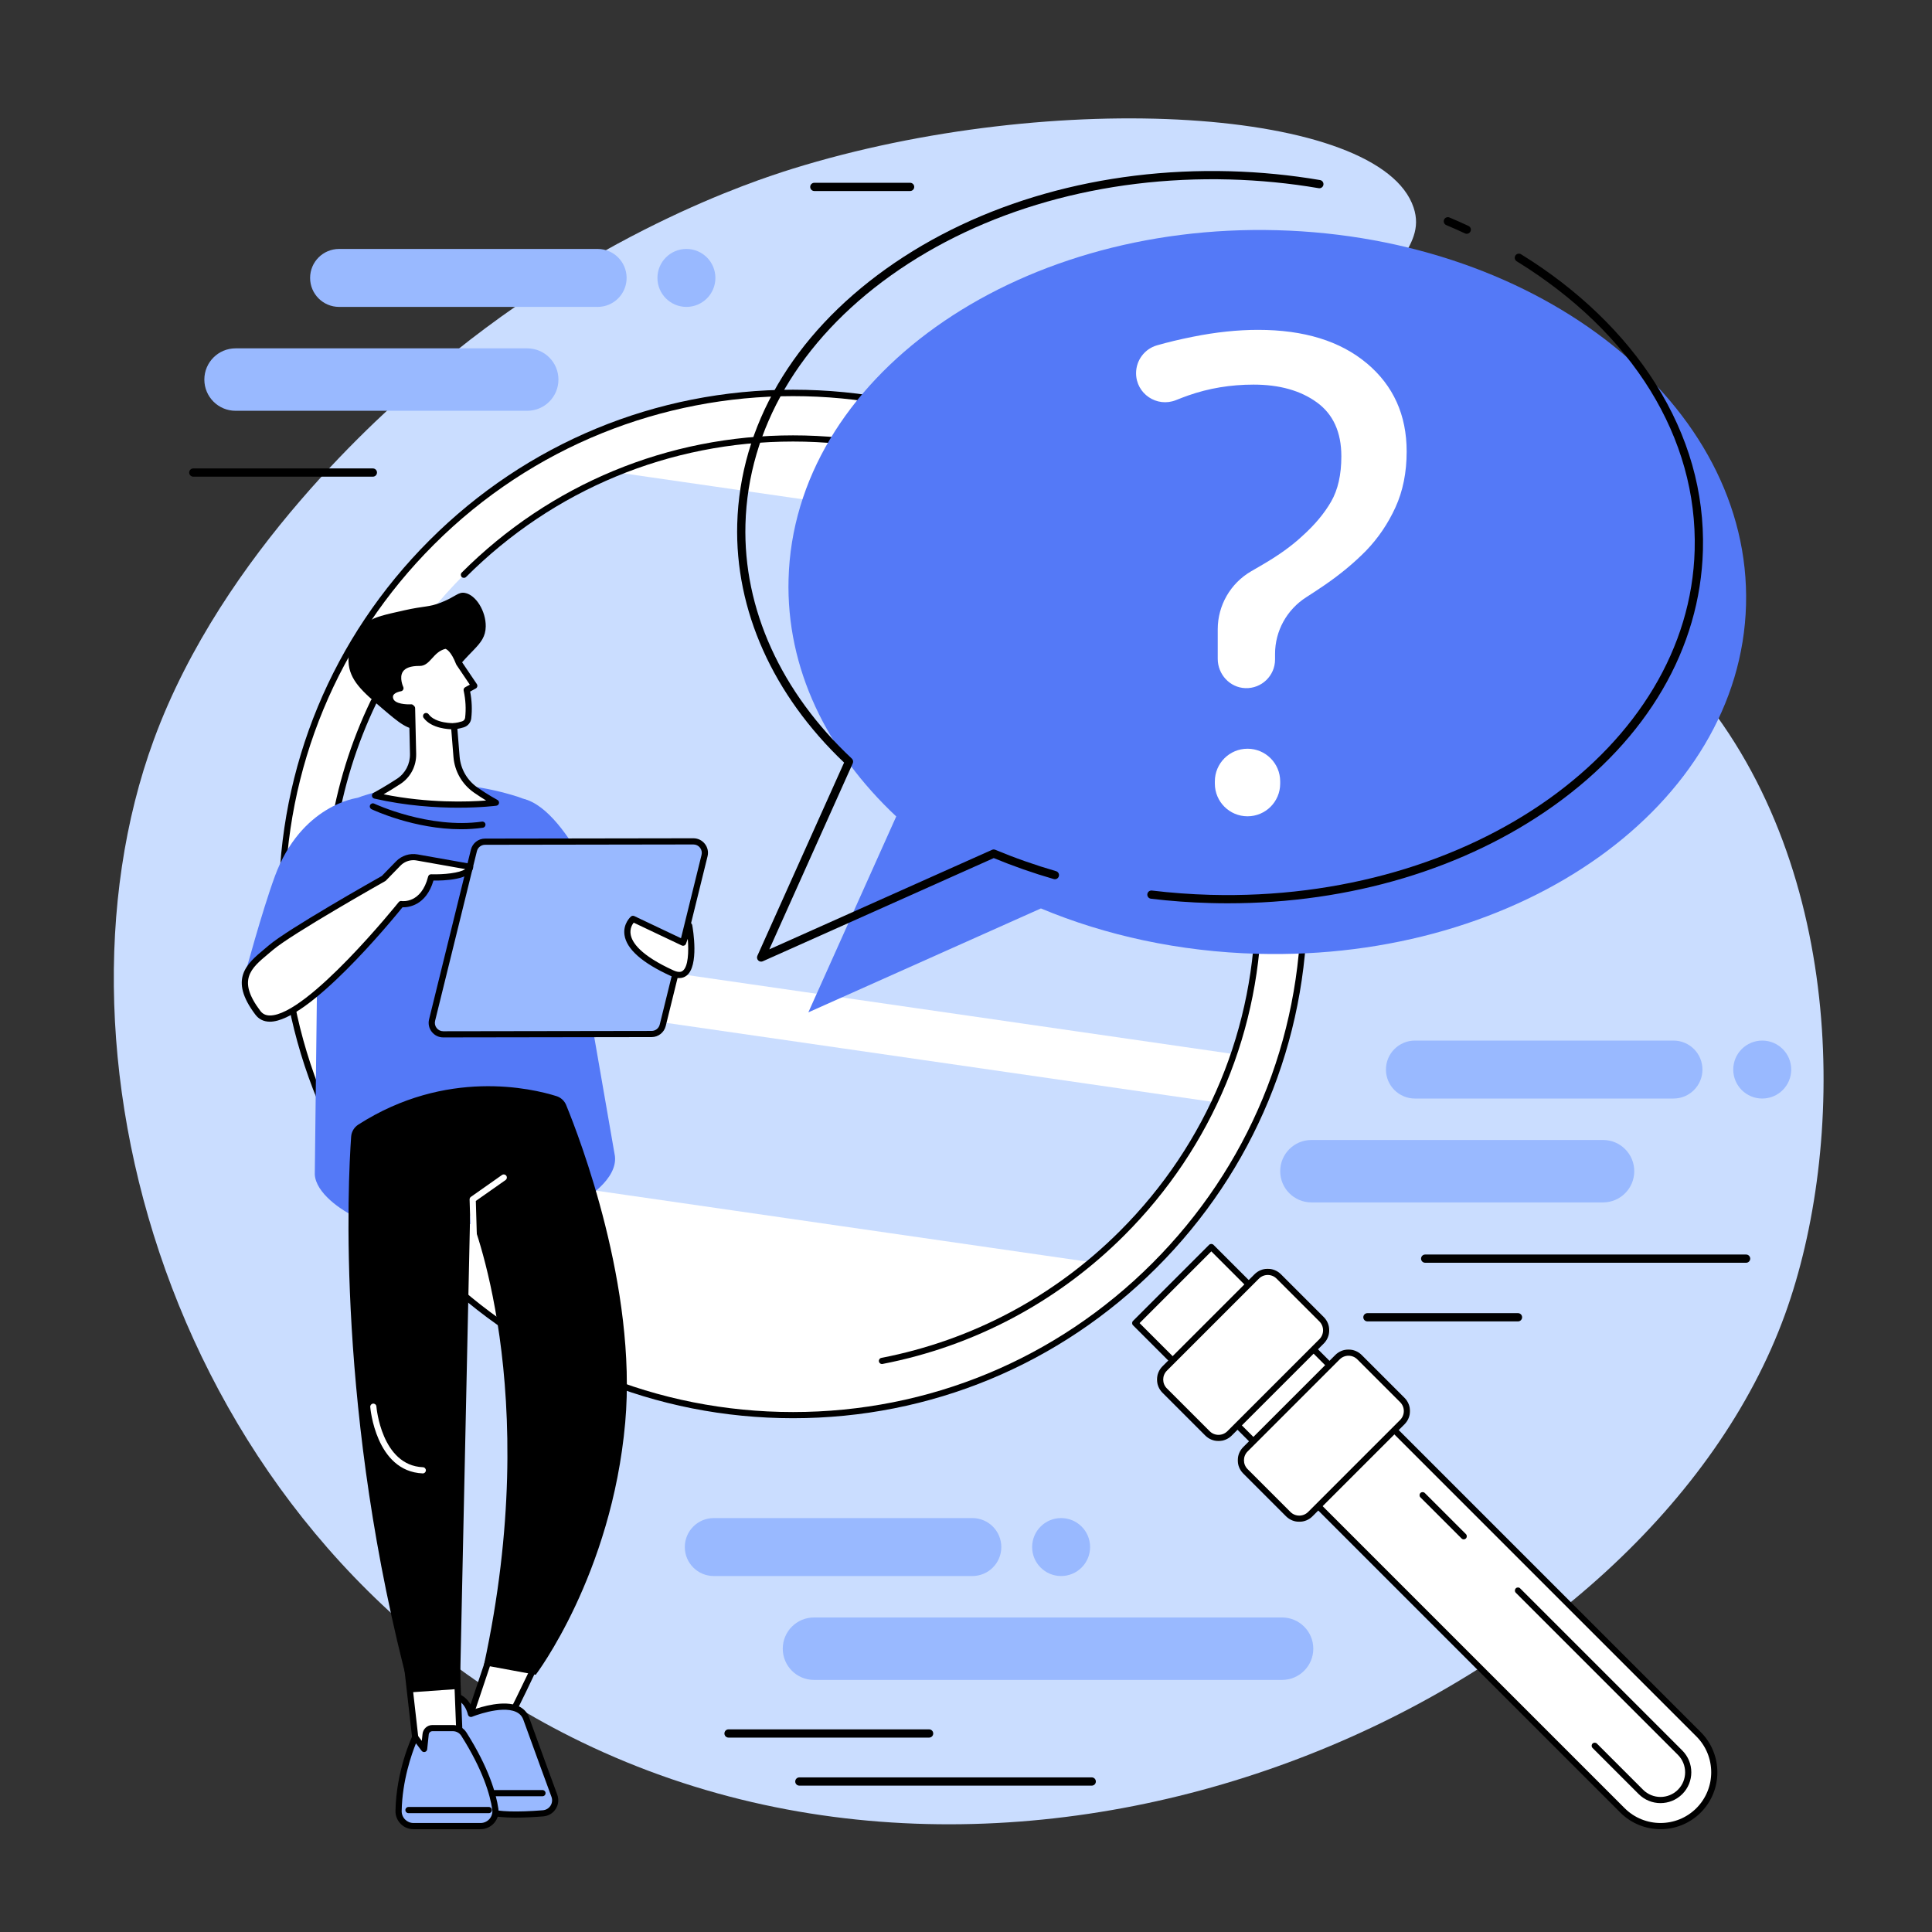 <svg xmlns="http://www.w3.org/2000/svg" id="a" viewBox="0 0 1080 1080"><rect x="0" y="0" width="1080" height="1080" fill="#333333" stroke="none"/><defs><style>.b{fill:#99b9ff;}.b,.c,.d,.e,.f{stroke-width:0px;}.c{fill:#000;}.d{fill:#caddff;}.e{fill:#5479f7;}.f{fill:#fff;}</style></defs><path class="d" d="M442.63,94.47c-20.82,6.47-113.18,36.56-205.4,116.4-22.34,19.34-112.64,97.52-151.23,202.62-65.67,178.9,12.91,451.06,239.25,560.43,263.64,127.4,596.67-29.41,672.62-239.27,33.69-93.07,35.2-247.42-49.66-349.19-68.3-81.91-185.09-120.83-180.57-198.31,2.18-37.31,30.4-47.63,22.57-71.13-18.57-55.74-200.49-67.3-347.59-21.56h0Z"></path><path class="f" d="M241.27,707.37c111.59,111.59,292.51,111.59,404.1,0s111.59-292.51,0-404.1c-111.59-111.59-292.51-111.59-404.1,0-111.59,111.59-111.59,292.51,0,404.1h0Z"></path><path class="c" d="M443.32,221.44c-72.73,0-145.46,27.68-200.83,83.05-53.64,53.64-83.19,124.97-83.19,200.83s29.54,147.19,83.19,200.83c53.64,53.64,124.97,83.19,200.83,83.19s147.19-29.54,200.83-83.19c53.64-53.64,83.19-124.97,83.19-200.83s-29.54-147.19-83.19-200.83c-55.37-55.37-128.1-83.05-200.83-83.05h0ZM443.32,792.79c-76.79,0-148.98-29.9-203.27-84.2-54.3-54.3-84.2-126.49-84.2-203.27s29.9-148.98,84.2-203.27c54.3-54.3,126.49-84.2,203.27-84.2s148.98,29.9,203.27,84.2c54.3,54.3,84.2,126.49,84.2,203.27s-29.9,148.98-84.2,203.27c-54.3,54.3-126.49,84.2-203.27,84.2h0Z"></path><path class="f" d="M949.51,1011.99h0c11.74-11.74,11.74-30.79,0-42.54l-272.38-272.38-42.54,42.54,272.38,272.37c11.75,11.75,30.79,11.75,42.54,0h0Z"></path><path class="c" d="M637.03,739.62l271.16,271.16c11.05,11.05,29.05,11.05,40.1,0,11.05-11.06,11.05-29.05,0-40.1l-271.16-271.16-40.1,40.1h0ZM928.23,1022.52c-8.14,0-16.29-3.1-22.49-9.3l-272.38-272.38c-.67-.68-.67-1.77,0-2.44l42.54-42.54c.65-.65,1.79-.65,2.44,0l272.38,272.38c12.4,12.4,12.4,32.58,0,44.99-6.2,6.2-14.35,9.3-22.5,9.3h0Z"></path><polygon class="f" points="818.22 858.78 795.26 835.82 818.22 858.78 818.22 858.78"></polygon><path class="c" d="M818.23,860.51c-.44,0-.89-.17-1.22-.51l-22.97-22.96c-.68-.67-.68-1.77,0-2.44.67-.67,1.76-.67,2.44,0l22.97,22.96c.67.68.67,1.77,0,2.44-.34.34-.78.51-1.22.51h0Z"></path><path class="f" d="M891.47,975.89l25.8,25.8c6.05,6.05,15.89,6.05,21.94,0,6.04-6.04,6.04-15.88,0-21.93l-90.63-90.63,42.9,86.77h0Z"></path><path class="c" d="M928.23,1007.95c-4.41,0-8.83-1.68-12.19-5.04l-25.8-25.8c-.67-.67-.67-1.77,0-2.44.67-.67,1.77-.67,2.44,0l25.8,25.8c5.38,5.38,14.12,5.38,19.49,0,5.37-5.37,5.37-14.11,0-19.49l-90.63-90.63c-.68-.68-.68-1.77,0-2.44.67-.68,1.76-.68,2.44,0l90.63,90.63c6.72,6.72,6.72,17.66,0,24.37-3.36,3.36-7.78,5.04-12.19,5.04h0Z"></path><path class="f" d="M683.94,804.63l58.2-58.2c1.55-1.54,1.55-4.04,0-5.58l-30.67-30.67c-1.54-1.54-4.04-1.54-5.59,0l-58.2,58.2c-1.54,1.54-1.54,4.04,0,5.58l30.67,30.67c1.54,1.54,4.04,1.54,5.58,0h0Z"></path><path class="c" d="M708.68,712.72c-1.86,0-3.62.73-4.94,2.05l-51.46,51.46c-2.72,2.72-2.72,7.16,0,9.88l23.94,23.94c2.72,2.72,7.16,2.72,9.88,0h0l51.46-51.46c2.72-2.72,2.72-7.16,0-9.88l-23.94-23.94c-1.32-1.32-3.07-2.05-4.94-2.05h0ZM681.15,805.54c-2.67,0-5.34-1.02-7.38-3.05l-23.94-23.94c-4.07-4.07-4.07-10.69,0-14.77l51.46-51.46c1.97-1.97,4.59-3.06,7.38-3.06s5.41,1.09,7.39,3.06l23.94,23.94c4.07,4.07,4.07,10.69,0,14.77l-51.46,51.46c-2.04,2.04-4.71,3.05-7.39,3.05h0Z"></path><path class="f" d="M729.08,849.77l58.2-58.2c1.54-1.54,1.54-4.04,0-5.58l-30.67-30.67c-1.54-1.54-4.04-1.54-5.58,0l-58.2,58.2c-1.54,1.54-1.54,4.04,0,5.58l30.67,30.67c1.54,1.54,4.04,1.54,5.58,0h0Z"></path><path class="c" d="M753.82,757.86c-1.86,0-3.62.73-4.94,2.05l-51.46,51.46c-2.72,2.72-2.72,7.16,0,9.88l23.94,23.94c2.72,2.72,7.16,2.72,9.88,0l1.22,1.22-1.22-1.22,51.46-51.46c2.72-2.72,2.72-7.16,0-9.89l-23.94-23.93c-1.32-1.32-3.07-2.05-4.94-2.05h0ZM726.29,850.68c-2.67,0-5.34-1.02-7.38-3.05l-23.94-23.94c-4.07-4.07-4.07-10.69,0-14.77l51.46-51.46c1.97-1.97,4.59-3.06,7.38-3.06s5.41,1.09,7.39,3.06l23.94,23.94c4.07,4.07,4.07,10.69,0,14.77l-51.46,51.46c-2.04,2.04-4.71,3.05-7.39,3.05h0Z"></path><path class="d" d="M186.13,544.85l492.71,71.24c-12.46,26.5-29.63,51.33-51.53,73.23-5.73,5.73-11.67,11.12-17.78,16.21l-382.4-55.29c-21.68-32.28-35.35-68.34-41.02-105.38h0Z"></path><path class="d" d="M259.32,321.32c25.41-25.41,54.76-44.46,86.09-57.16l259.99,37.59c7.58,6.05,14.9,12.56,21.92,19.57,72.47,72.46,93.24,177.03,62.36,267.92l-506.33-73.21c-2.87-70.12,22.45-141.17,75.98-194.71h0Z"></path><path class="c" d="M186.14,467.3c-.09,0-.18,0-.26-.02-.94-.15-1.59-1.03-1.44-1.97,3.94-25.66,11.64-50.48,22.87-73.77.41-.86,1.45-1.22,2.31-.81.86.41,1.22,1.45.81,2.31-11.08,22.99-18.67,47.48-22.57,72.8-.13.85-.87,1.46-1.7,1.46h0Z"></path><path class="c" d="M493.02,762.5c-.81,0-1.53-.57-1.7-1.4-.18-.94.43-1.84,1.37-2.03,50.65-9.81,96.78-34.35,133.41-70.98,48.82-48.82,75.71-113.73,75.71-182.78s-26.89-133.96-75.71-182.78c-48.82-48.82-113.73-75.71-182.78-75.71s-133.96,26.89-182.78,75.71c-.67.67-1.77.67-2.44,0-.67-.67-.67-1.77,0-2.44,49.47-49.47,115.25-76.72,185.22-76.72s135.74,27.25,185.22,76.72c49.47,49.47,76.72,115.26,76.72,185.22s-27.25,135.74-76.72,185.22c-37.11,37.12-83.86,61.99-135.19,71.93-.11.02-.22.03-.33.03h0Z"></path><path class="e" d="M713.92,128.69c-147.8-4.02-270.07,83.27-273.11,194.97-1.36,49.98,21.4,96.37,60.19,132.74l-49.13,109.51,130.01-58.09c36.11,15.09,77.24,24.17,121.05,25.36,147.8,4.02,270.07-83.27,273.11-194.97,3.04-111.7-114.31-205.5-262.11-209.52h0Z"></path><path class="c" d="M819.92,130.7c-.32,0-.66-.07-.97-.22-3.42-1.6-6.95-3.16-10.48-4.65-1.17-.49-1.72-1.84-1.23-3.02.49-1.17,1.84-1.72,3.02-1.23,3.58,1.51,7.16,3.1,10.64,4.72,1.15.54,1.65,1.91,1.11,3.06-.39.84-1.22,1.33-2.09,1.33h0Z"></path><path class="c" d="M686.4,504.95c-3.3,0-6.61-.04-9.93-.14-11.07-.3-22.19-1.12-33.09-2.42-1.26-.15-2.16-1.3-2.01-2.56.15-1.26,1.3-2.17,2.56-2.01,10.75,1.29,21.73,2.1,32.66,2.4,146.26,3.99,267.74-82.48,270.74-192.73,1.7-62.59-34.56-121.43-99.49-161.44-1.08-.67-1.42-2.09-.75-3.17.67-1.08,2.08-1.42,3.17-.75,31.71,19.54,57.73,44.59,75.25,72.43,18.41,29.28,27.31,60.58,26.43,93.05-1.49,54.76-31.05,105.44-83.24,142.69-49.59,35.4-114,54.65-182.31,54.65h0Z"></path><path class="c" d="M425.48,537.55c-.6,0-1.19-.23-1.63-.68-.67-.67-.86-1.7-.47-2.57l48.47-108.01c-39.83-37.89-61.03-85.19-59.73-133.35,1.49-54.76,31.05-105.44,83.23-142.69,51.99-37.12,120.26-56.48,192.24-54.52,16.95.46,33.88,2.12,50.33,4.93,1.25.21,2.09,1.4,1.88,2.66-.21,1.25-1.39,2.1-2.66,1.88-16.23-2.78-32.94-4.41-49.68-4.87-70.95-1.93-138.26,17.13-189.44,53.66-50.98,36.4-79.86,85.78-81.3,139.07-1.29,47.31,19.83,93.84,59.46,131,.72.67.93,1.73.53,2.63l-46.66,104,124.5-55.63c.58-.26,1.24-.27,1.83-.02,10.91,4.56,22.34,8.58,33.95,11.94,1.22.35,1.93,1.63,1.57,2.85-.35,1.22-1.63,1.93-2.85,1.57-11.46-3.31-22.73-7.26-33.53-11.73l-129.1,57.68c-.3.14-.63.2-.94.2h0Z"></path><path class="f" d="M697.37,418.54c-10.08,0-18.26,8.17-18.26,18.26v1.25c0,10.08,8.17,18.26,18.26,18.26s18.26-8.17,18.26-18.26v-1.25c0-10.08-8.18-18.26-18.26-18.26h0Z"></path><path class="f" d="M764.05,203.1c-14.86-12.47-35.12-18.71-60.77-18.71-11.46,0-23.6,1.28-36.43,3.85-7.45,1.49-14.14,3.09-20.08,4.8-6.94,2-11.7,8.36-11.7,15.58h0c0,11.5,11.62,19.32,22.3,15.05,2.37-.95,4.68-1.84,6.79-2.58,11.52-4.06,23.72-6.09,36.61-6.09,14.44,0,26.23,3.31,35.36,9.93,9.13,6.62,13.69,16.68,13.69,30.16,0,10.26-1.91,18.71-5.73,25.33-3.82,6.62-9.19,13.04-16.11,19.24-5.73,5.37-13.1,10.68-22.1,15.93-2.19,1.28-4.35,2.53-6.47,3.76-11.57,6.71-18.69,19.06-18.69,32.43v16.5c0,8.69,6.75,16.09,15.43,16.39,9.12.32,16.61-6.97,16.61-16.01v-3.13c0-12.85,6.61-24.76,17.44-31.68,3.51-2.24,6.95-4.51,10.3-6.81,8.71-5.97,16.4-12.35,23.09-19.15,6.8-7.04,12.29-15.13,16.47-24.26,4.18-9.13,6.27-19.54,6.27-31.24,0-20.41-7.43-36.84-22.29-49.32h0Z"></path><path class="c" d="M234.51,407.26c-5.93,1.48-11.73-3.47-20.73-11.15-10.93-9.33-18.56-15.84-18.96-26.31-.35-9.19,4.99-17.74,11.15-22.3,3.54-2.62,8.9-3.83,19.62-6.24,12.27-2.76,13.85-1.67,20.96-4.46,8.28-3.24,9.57-6.07,13.38-5.35,6.16,1.16,11.72,10.25,11.6,18.73-.16,11.22-10.15,12.9-21.41,31.22-9.41,15.31-8.57,24.11-15.61,25.87h0Z"></path><path class="e" d="M202.55,445.02c20.03-6.53,50.54-11.22,87.01.4,13.3,4.23,22.84,15.94,24.48,29.8l29.71,171.07c1.47,12.44-15.15,24.53-26.86,28.97-12.23,4.63-30.73,9.02-56.91,9.02-28.07,0-48.47,1.63-59.86-3.36-9.45-4.14-23.67-14.15-24.15-24.45l2.06-175.84c-.74-16.03,9.26-30.63,24.51-35.61h0Z"></path><path class="e" d="M342.85,518.53s-23.72-65.7-50.31-72.01l13.52,93.09,36.79-21.08h0Z"></path><path class="e" d="M136.86,545.03s9.49-35.28,16.77-55.13c14.72-40.1,46.21-43.88,46.21-43.88v98.71l-62.98.29h0Z"></path><path class="c" d="M257.72,463.55c-26.06,0-48.91-10.66-50.01-11.19-.86-.41-1.23-1.44-.82-2.3.41-.86,1.44-1.23,2.3-.82.3.14,30.58,14.25,60.23,10.05.94-.14,1.82.52,1.95,1.47.13.94-.52,1.82-1.47,1.95-4.09.58-8.17.84-12.18.84h0Z"></path><path class="b" d="M247.78,578.2l116.47-.18c2.95,0,5.52-2.02,6.23-4.89l23.37-94.84c1-4.05-2.07-7.96-6.25-7.96l-116.47.18c-2.95,0-5.52,2.02-6.23,4.89l-23.37,94.84c-1,4.05,2.07,7.96,6.25,7.96h0Z"></path><path class="c" d="M387.61,472.06h0l-116.47.18c-2.16,0-4.03,1.47-4.55,3.58l-23.37,94.84c-.35,1.41-.03,2.88.87,4.02.9,1.14,2.24,1.8,3.69,1.8h0l116.47-.18c2.16,0,4.03-1.47,4.55-3.58l23.37-94.84c.35-1.41.03-2.88-.86-4.02-.9-1.14-2.24-1.8-3.69-1.8h0ZM247.77,579.92c-2.52,0-4.86-1.14-6.41-3.12-1.56-1.98-2.11-4.53-1.5-6.98l23.37-94.84c.9-3.64,4.15-6.2,7.9-6.2l116.47-.18h.01c2.52,0,4.86,1.14,6.41,3.12,1.56,1.98,2.11,4.53,1.5,6.98l-23.37,94.84c-.9,3.64-4.15,6.2-7.9,6.2l-116.47.18h-.01Z"></path><path class="f" d="M385.26,517.46l-3.41,9.49-28.03-13.29s-15.38,13.36,21.97,30.39c15.57,7.1,9.46-26.59,9.46-26.59h0Z"></path><path class="c" d="M354.24,515.77c-.88,1.12-2.19,3.38-1.72,6.45.69,4.57,5.42,11.79,24,20.26,3.41,1.55,4.74.51,5.18.17,3.02-2.35,3.37-10.55,2.77-17.86l-.99,2.75c-.16.46-.52.83-.97,1.01-.45.19-.96.18-1.4-.03l-26.88-12.75h0ZM379.71,546.77c-1.4,0-2.95-.39-4.62-1.15-16.11-7.34-24.86-15.07-26-22.97-.91-6.29,3.42-10.14,3.61-10.3.52-.45,1.25-.55,1.87-.26l26.3,12.47,2.76-7.69c.26-.74.99-1.2,1.77-1.14.78.06,1.42.64,1.56,1.41.42,2.31,3.89,22.75-3.14,28.22-1.19.93-2.57,1.39-4.11,1.39h0Z"></path><path class="f" d="M214.5,491.04s-52.31,29.47-63.1,38.72c-10.79,9.24-22.49,16.26-7.23,36.42,15.25,20.16,80.04-60.77,80.04-60.77,0,0,12.47,2.05,16.8-14.94,0,0,21.05.72,21.81-5.89l-29.7-5.27c-3.84-.68-7.77.58-10.49,3.38l-8.13,8.35h0Z"></path><path class="c" d="M214.5,491.04h.01-.01ZM231.06,480.85c-2.68,0-5.28,1.08-7.19,3.04l-8.13,8.35c-.11.12-.25.22-.39.3-.52.29-52.28,29.49-62.82,38.52-.84.72-1.68,1.42-2.52,2.12-9.8,8.19-17.54,14.66-4.46,31.94,1.27,1.68,2.98,2.51,5.23,2.54h.14c20.99,0,71.44-62.71,71.94-63.35.39-.49,1.01-.73,1.63-.62.44.06,10.98,1.49,14.84-13.67.2-.78.88-1.34,1.73-1.3,6.81.23,15.96-.68,19.01-2.89l-27.26-4.83c-.59-.1-1.17-.16-1.76-.16h0ZM150.9,571.13c-.06,0-.11,0-.17,0-3.34-.04-6.01-1.36-7.94-3.9-15.07-19.91-4.87-28.44,5-36.68.83-.69,1.66-1.39,2.49-2.1,10.55-9.04,58.98-36.43,63.16-38.78l7.95-8.17c3.12-3.21,7.62-4.66,12.03-3.88l29.7,5.27c.9.16,1.52.99,1.41,1.89-.81,7.1-16.53,7.54-22.22,7.45-4.15,14.06-14.07,15.04-17.32,14.96-5.97,7.37-52.46,63.94-74.1,63.94h0Z"></path><path class="f" d="M276.66,917.68l-17.34,51.75s18.89-1.61,20.7-1.26c1.81.35,23.9-47.19,23.9-47.19l-27.26-3.3h0Z"></path><path class="c" d="M280.25,966.46s.06.01.09.02c-.03,0-.06-.01-.09-.02h0ZM277.85,919.56l-16.06,47.93c5.29-.44,14.43-1.13,17.62-1.08,2.75-3.68,14.34-27.73,21.94-44.01l-23.5-2.84h0ZM259.31,971.16c-.53,0-1.03-.24-1.36-.66-.36-.46-.46-1.06-.28-1.62l17.34-51.75c.26-.78,1.03-1.27,1.85-1.16l27.26,3.29c.55.07,1.03.39,1.3.88.27.48.29,1.06.06,1.57-.06.12-5.6,12.04-11.29,23.76-12.08,24.88-12.84,24.73-14.52,24.41-1.21-.17-11.24.52-20.22,1.28-.05,0-.1,0-.15,0h0Z"></path><path class="b" d="M263.28,958.05s26.08-10.69,30.91,2.73c6.14,17.07,15.73,43.11,15.73,43.11,1.63,4.54-1.5,9.37-6.3,9.75-9.53.77-23.75,1.39-30.38-.93-10.46-3.67-27.81-36.77-27.81-36.77l5.35-28.16s9.46-1.34,12.5,10.27h0Z"></path><path class="c" d="M247.25,975.68c4.99,9.42,18.67,32.64,26.57,35.41,4.83,1.7,15.37,1.99,29.66.85,1.75-.14,3.3-1.06,4.25-2.54.95-1.47,1.15-3.26.56-4.91-.09-.25-9.66-26.23-15.73-43.11-.75-2.09-2.13-3.55-4.21-4.47-8.39-3.73-24.26,2.69-24.42,2.76-.46.19-.98.17-1.43-.05-.45-.22-.77-.63-.9-1.11-2.03-7.74-7.06-8.91-9.39-9.03l-4.98,26.21h0ZM288.27,1016.07c-6.17,0-11.93-.44-15.59-1.73-10.79-3.78-26.96-34.14-28.77-37.6-.18-.34-.24-.74-.17-1.12l5.35-28.16c.14-.73.72-1.28,1.46-1.39.11-.02,9.96-1.26,13.85,9.71,4.66-1.68,17.37-5.61,25.37-2.05,2.95,1.31,4.99,3.49,6.05,6.46,6.06,16.87,15.63,42.84,15.72,43.1.96,2.68.63,5.58-.91,7.96-1.54,2.39-4.04,3.88-6.87,4.11-4.78.39-10.28.7-15.49.7h0Z"></path><path class="c" d="M303.24,1004.11h-26.79c-.95,0-1.73-.77-1.73-1.73s.77-1.73,1.73-1.73h26.79c.95,0,1.73.77,1.73,1.73s-.77,1.73-1.73,1.73h0Z"></path><polygon class="f" points="227.47 930.39 233.37 982.45 257.08 975.95 255.25 929.05 227.47 930.39 227.47 930.39"></polygon><path class="c" d="M229.4,932.03l5.46,48.22,20.44-5.61-1.7-43.8-24.19,1.18h0ZM233.37,984.18c-.34,0-.68-.1-.97-.3-.42-.28-.69-.73-.75-1.24l-5.89-52.06c-.05-.47.09-.95.4-1.31.31-.37.76-.58,1.23-.61l27.78-1.35c.46-.02.91.14,1.25.45.34.31.54.75.56,1.21l1.83,46.9c.03.8-.49,1.52-1.27,1.73l-23.71,6.5c-.15.04-.3.06-.46.06h0Z"></path><path class="b" d="M231.13,1020.8h37.51c5.08,0,8.97-4.5,8.23-9.52-1.25-8.47-5.33-22.52-17.56-41.85-1.34-2.11-3.67-3.39-6.16-3.39h-11.41c-1.97,0-3.62,1.49-3.82,3.44l-.86,8.23-4.97-6.56s-8.87,18.67-9.28,41.19c-.09,4.65,3.67,8.47,8.32,8.47h0Z"></path><path class="c" d="M232.51,974.56c-2.38,5.89-7.66,20.81-7.97,37.8-.03,1.78.64,3.46,1.89,4.73,1.25,1.27,2.92,1.98,4.71,1.98h37.51c1.92,0,3.74-.84,5-2.29,1.25-1.45,1.81-3.37,1.53-5.26-1.22-8.23-5.21-22.05-17.31-41.19-1.01-1.6-2.81-2.59-4.7-2.59h-11.41c-1.09,0-1.99.81-2.1,1.89l-.86,8.23c-.07.7-.57,1.29-1.25,1.49-.68.19-1.41-.06-1.84-.62l-3.17-4.19h0ZM268.64,1022.53h-37.51c-2.72,0-5.27-1.06-7.17-3.01-1.9-1.94-2.93-4.5-2.88-7.21.41-22.63,9.08-41.12,9.45-41.9.26-.54.78-.91,1.38-.98.6-.06,1.19.19,1.55.67l2.33,3.07.41-3.88c.3-2.84,2.68-4.99,5.54-4.99h11.41c3.11,0,5.96,1.57,7.62,4.2,12.43,19.65,16.55,33.97,17.81,42.53.43,2.89-.42,5.81-2.33,8.02-1.91,2.21-4.69,3.48-7.61,3.48h0Z"></path><path class="c" d="M273.24,1013.57h-44.9c-.95,0-1.73-.78-1.73-1.73s.77-1.73,1.73-1.73h44.9c.95,0,1.73.77,1.73,1.73s-.77,1.73-1.73,1.73h0Z"></path><path class="c" d="M316.51,617.76c-.98-2.4-2.97-4.24-5.45-5.02-13.72-4.31-61.54-15.64-110.77,15.93-2.32,1.49-3.81,3.99-4,6.74-1.78,25.02-8.42,155.8,32.95,310.64l27.87-1.98,5.68-264.76s41.28,97.06,7.71,251.53l28.99,5.35s42.42-55.77,50.01-141.01c6.72-75.39-25.48-159.11-33-177.43h0Z"></path><path class="f" d="M236.35,823.64s-.05,0-.08,0c-26.31-1.13-29.28-36.8-29.3-37.16-.07-.95.64-1.77,1.59-1.85.96-.07,1.78.64,1.85,1.59.03.33,2.77,32.97,26.01,33.97.95.04,1.69.85,1.65,1.8-.04.93-.8,1.65-1.72,1.65h0Z"></path><path class="f" d="M265.22,705.31c-.93,0-1.7-.74-1.73-1.68l-.98-33.12c-.02-.58.26-1.13.73-1.46l17.37-12.22c.78-.55,1.86-.36,2.41.42.55.78.36,1.86-.42,2.41l-16.61,11.68.95,32.19c.03.96-.72,1.75-1.68,1.78h-.05Z"></path><path class="f" d="M222.93,436.74c5.12-3.39,8.11-9.2,7.97-15.34l-.58-25.49c-.17-.16-.35-.32-.52-.48,0,0-10.21.68-11.7-4.52-1.49-5.2,5.73-6.2,5.73-6.2,0,0-6.82-14.35,10.82-14.18,4.74.04,6.43-7.81,14.2-9.57,0,0,3.84-.33,7.74,9.75l8.53,12.63-4.26,2.34c1.05,4.8,1.5,10.1.86,15.71-.19,1.62-1.3,2.98-2.85,3.48-1.28.41-3.01.86-5.04,1.09l1.37,17.06c.6,7.46,4.52,14.26,10.65,18.57,5.92,4.15,11.39,7.09,11.39,7.09,0,0-31.45,4.3-67.61-3.95,0,0,6.98-3.82,13.29-8h0Z"></path><path class="c" d="M214.44,444c25.08,5.08,47.47,4.25,57.3,3.49-1.96-1.2-4.37-2.72-6.87-4.48-6.59-4.62-10.74-11.86-11.38-19.85l-1.37-17.06c-.07-.93.6-1.75,1.52-1.85,1.62-.19,3.2-.53,4.71-1.02.9-.29,1.56-1.09,1.66-2.03.57-4.93.29-10.03-.83-15.15-.16-.75.19-1.51.86-1.88l2.6-1.43-7.47-11.06c-.07-.11-.13-.22-.18-.34-2.86-7.4-5.46-8.48-6.01-8.63-3.44.87-5.48,3.11-7.45,5.29-1.9,2.09-3.86,4.26-6.82,4.26-.12,0-.24,0-.35,0-4.71,0-7.8,1.09-9.19,3.25-2.13,3.32.22,8.42.24,8.47.23.5.22,1.08-.04,1.56-.26.48-.74.81-1.28.89-.8.11-3.27.74-4.13,2.07-.22.34-.47.9-.17,1.94.9,3.15,7.63,3.42,9.92,3.27.48-.04.95.14,1.3.47l.5.47c.34.32.54.76.55,1.23l.58,25.49c.15,6.8-3.11,13.09-8.74,16.82h0c-3.32,2.2-6.84,4.31-9.45,5.82h0ZM256.26,451.51c-12.46,0-29.22-1.03-47-5.09-.7-.16-1.23-.74-1.33-1.45-.1-.71.25-1.41.88-1.75.07-.04,7-3.84,13.17-7.92h0c4.63-3.07,7.32-8.25,7.2-13.86l-.55-24.24c-3.16.02-10.66-.52-12.18-5.81-.5-1.75-.29-3.41.6-4.78,1.1-1.7,3.02-2.62,4.5-3.11-.73-2.38-1.45-6.49.69-9.84,2.09-3.28,6.25-4.9,12.43-4.85,1.4.04,2.52-1.18,4.29-3.12,2.16-2.38,4.85-5.34,9.51-6.4.08-.02.16-.03.23-.04.85-.07,5.29.1,9.43,10.67l8.42,12.47c.27.4.36.9.25,1.37-.11.47-.42.87-.85,1.11l-3.14,1.72c.98,5.06,1.19,10.11.62,15.01-.26,2.28-1.85,4.21-4.03,4.92-1.21.39-2.45.7-3.72.92l1.24,15.44c.56,6.96,4.18,13.26,9.92,17.3,5.76,4.04,11.16,6.95,11.22,6.98.66.35,1.02,1.09.88,1.83-.13.74-.72,1.3-1.47,1.4-.16.03-8.42,1.11-21.22,1.11h0Z"></path><path class="f" d="M253.83,405.97s-11.19.39-15.64-5.69l15.64,5.69h0Z"></path><path class="c" d="M253.38,407.7c-2.39,0-12.17-.38-16.58-6.41-.56-.77-.39-1.85.38-2.41.77-.56,1.85-.4,2.41.38,3.85,5.27,14.07,4.99,14.18,4.99.9-.04,1.75.71,1.78,1.67.03.95-.71,1.75-1.66,1.78-.05,0-.23,0-.52,0h0Z"></path><path class="b" d="M716.69,904.18h-261.67c-9.63,0-17.45,7.81-17.45,17.45s7.81,17.45,17.45,17.45h261.67c9.64,0,17.45-7.81,17.45-17.45s-7.81-17.45-17.45-17.45h0Z"></path><path class="b" d="M543.54,848.61h-144.53c-8.95,0-16.2,7.25-16.2,16.2s7.25,16.2,16.2,16.2h144.53c8.95,0,16.2-7.25,16.2-16.2s-7.25-16.2-16.2-16.2h0Z"></path><path class="b" d="M609.37,864.81c0,8.95-7.25,16.2-16.2,16.2s-16.2-7.25-16.2-16.2,7.25-16.2,16.2-16.2,16.2,7.25,16.2,16.2h0Z"></path><path class="b" d="M896.12,637.26h-163.04c-9.63,0-17.44,7.81-17.44,17.44s7.81,17.45,17.44,17.45h163.04c9.63,0,17.44-7.81,17.44-17.45s-7.81-17.44-17.44-17.44h0Z"></path><path class="b" d="M935.48,581.69h-144.53c-8.95,0-16.2,7.25-16.2,16.2s7.25,16.2,16.2,16.2h144.53c8.95,0,16.2-7.25,16.2-16.2s-7.25-16.2-16.2-16.2h0Z"></path><path class="b" d="M1001.3,597.89c0,8.95-7.25,16.2-16.2,16.2s-16.2-7.25-16.2-16.2,7.25-16.2,16.2-16.2,16.2,7.25,16.2,16.2h0Z"></path><path class="b" d="M294.72,194.73h-163.04c-9.64,0-17.45,7.81-17.45,17.45s7.81,17.45,17.45,17.45h163.04c9.64,0,17.45-7.81,17.45-17.45s-7.81-17.45-17.45-17.45h0Z"></path><path class="b" d="M334.08,139.16h-144.53c-8.95,0-16.2,7.25-16.2,16.2s7.25,16.2,16.2,16.2h144.53c8.95,0,16.2-7.25,16.2-16.2s-7.25-16.2-16.2-16.2h0Z"></path><path class="b" d="M399.91,155.36c0,8.95-7.25,16.2-16.2,16.2s-16.2-7.25-16.2-16.2,7.25-16.2,16.2-16.2,16.2,7.25,16.2,16.2h0Z"></path><path class="c" d="M976.08,705.89h-179.4c-1.27,0-2.3-1.03-2.3-2.3s1.03-2.3,2.3-2.3h179.4c1.27,0,2.3,1.03,2.3,2.3s-1.03,2.3-2.3,2.3h0Z"></path><path class="c" d="M848.57,738.67h-84.17c-1.27,0-2.3-1.03-2.3-2.31s1.03-2.3,2.3-2.3h84.17c1.27,0,2.3,1.03,2.3,2.3s-1.03,2.31-2.3,2.31h0Z"></path><path class="c" d="M519.38,971.33h-112.13c-1.27,0-2.3-1.03-2.3-2.3s1.03-2.3,2.3-2.3h112.13c1.27,0,2.3,1.03,2.3,2.3s-1.03,2.3-2.3,2.3h0Z"></path><path class="c" d="M208.44,266.46h-100.39c-1.27,0-2.3-1.03-2.3-2.3s1.03-2.3,2.3-2.3h100.39c1.27,0,2.3,1.03,2.3,2.3s-1.03,2.3-2.3,2.3h0Z"></path><path class="c" d="M508.76,106.78h-53.55c-1.27,0-2.3-1.03-2.3-2.3s1.03-2.3,2.3-2.3h53.55c1.27,0,2.3,1.03,2.3,2.3s-1.03,2.3-2.3,2.3h0Z"></path><path class="c" d="M610.29,998.18h-163.45c-1.27,0-2.3-1.03-2.3-2.3s1.03-2.31,2.3-2.31h163.45c1.27,0,2.3,1.03,2.3,2.31s-1.03,2.3-2.3,2.3h0Z"></path></svg>